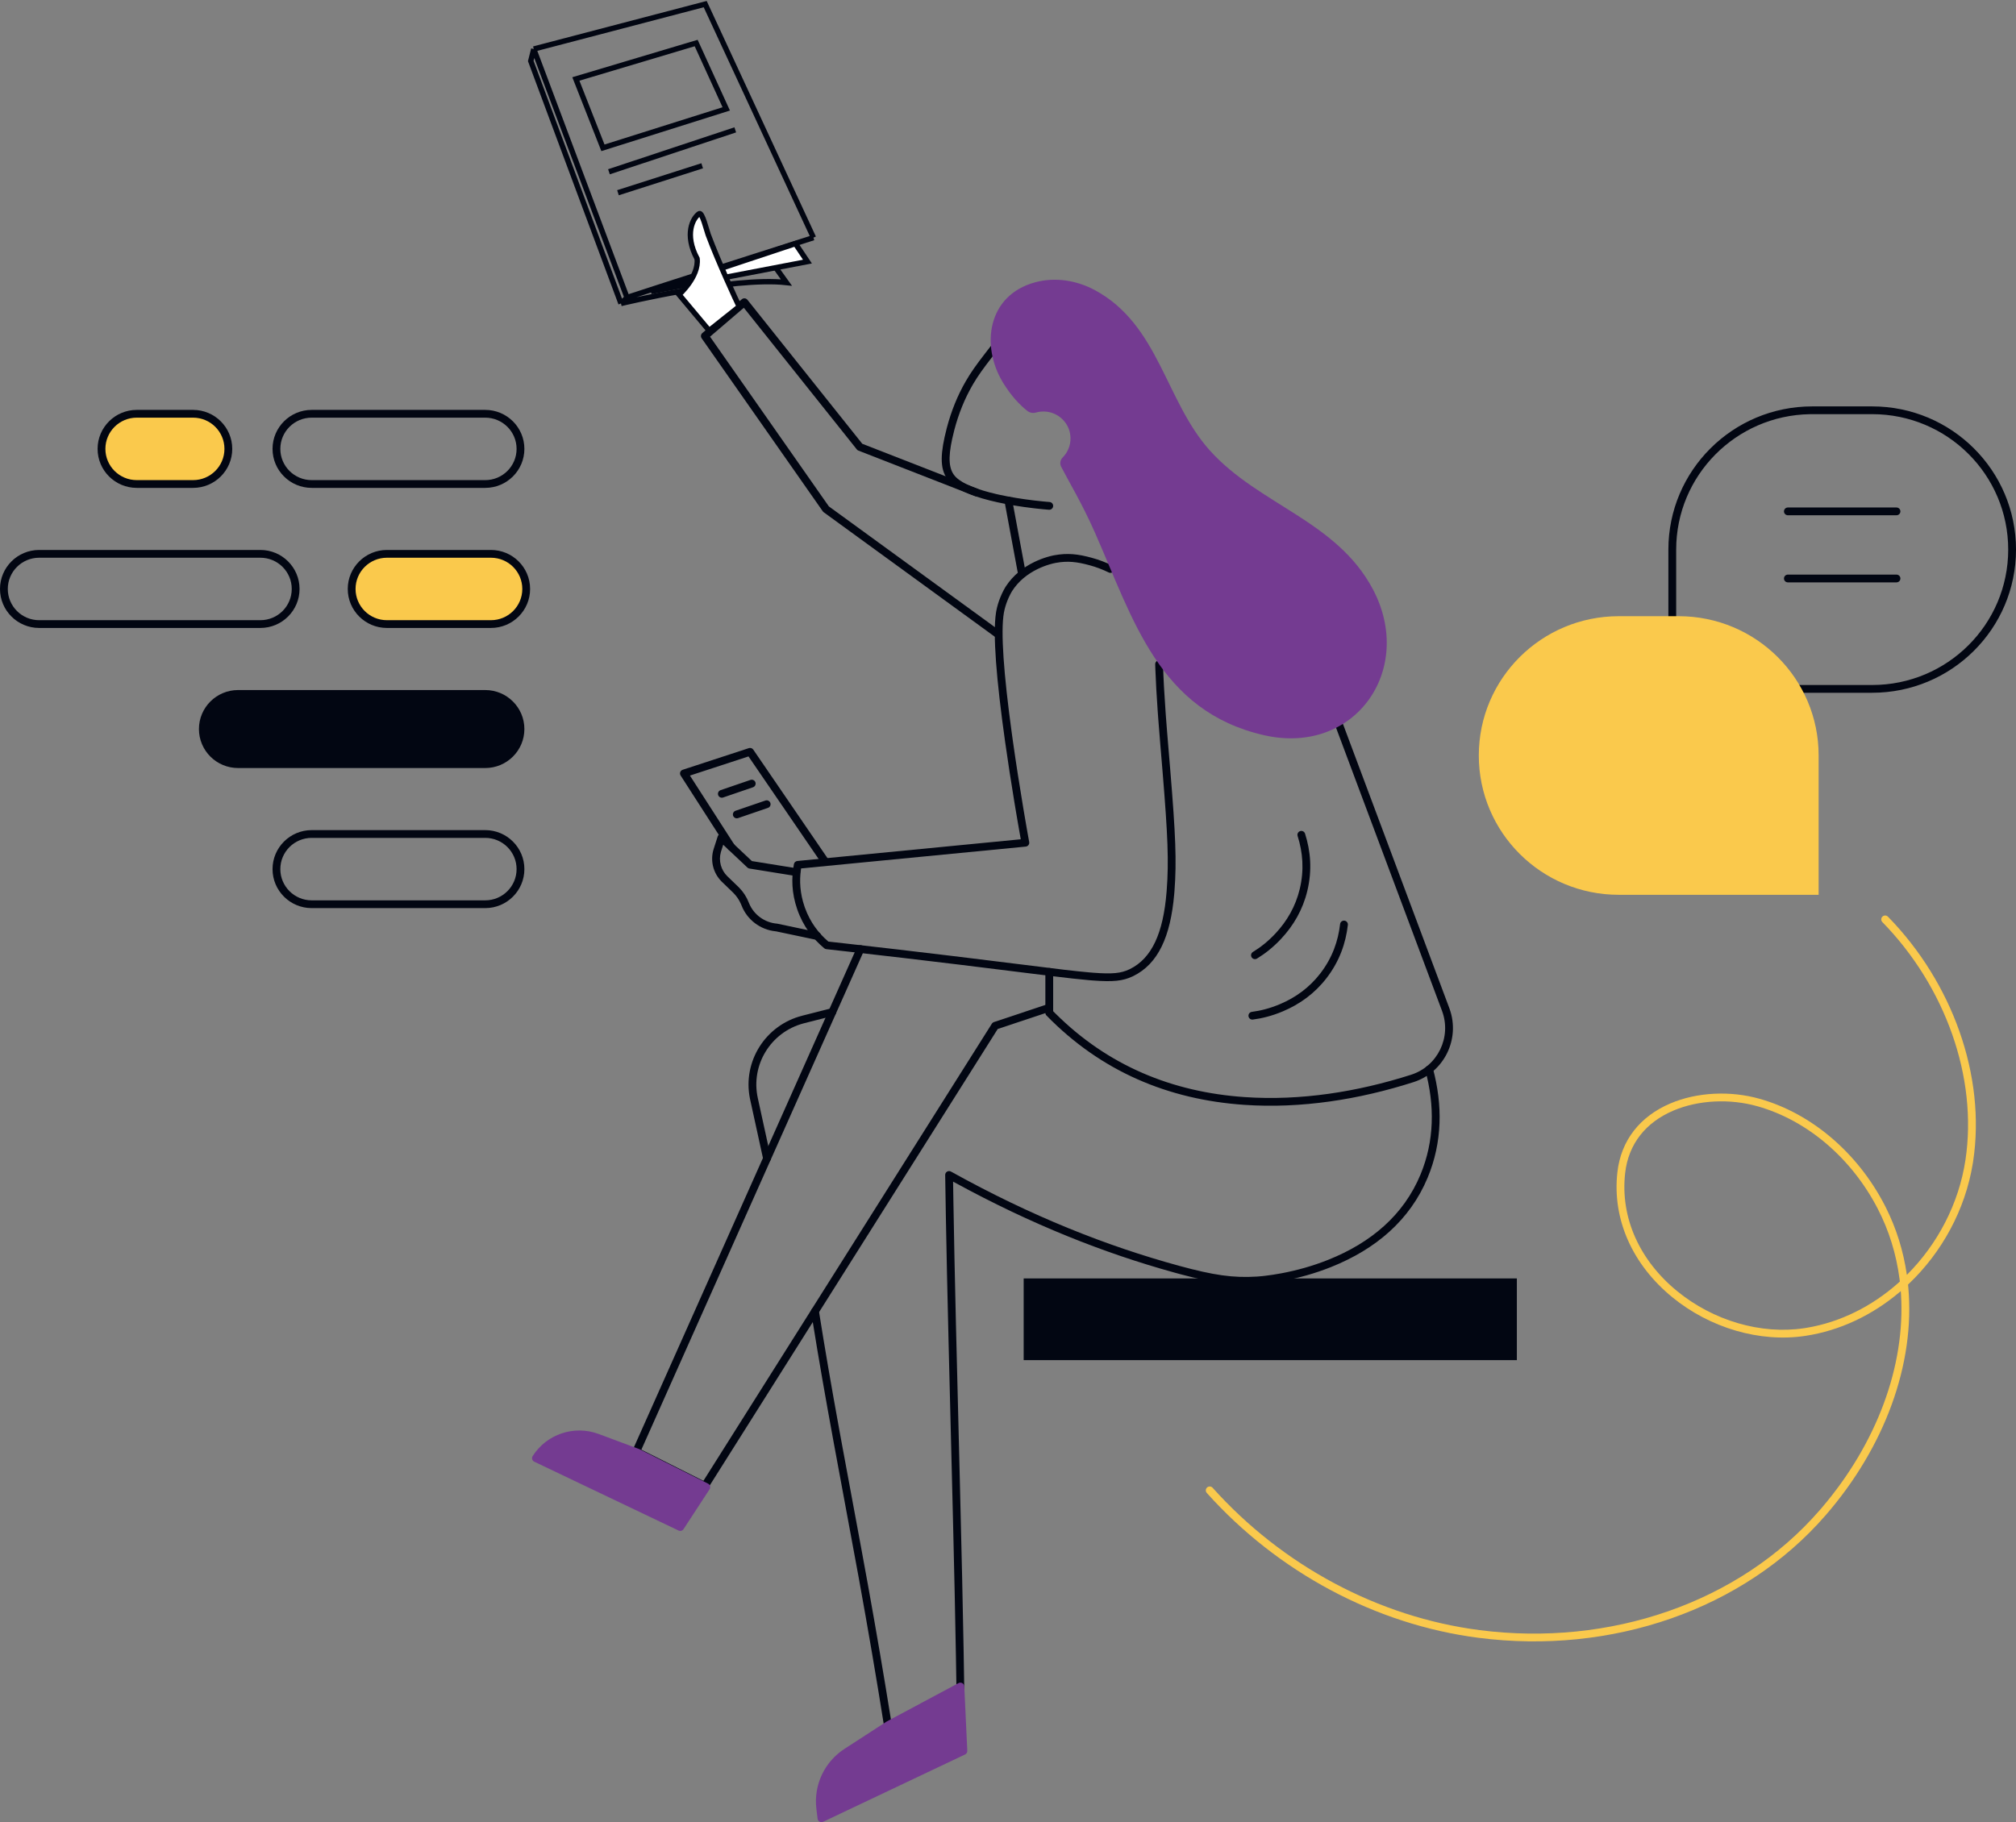 <svg width="490" height="443" viewBox="0 0 490 443" fill="none" xmlns="http://www.w3.org/2000/svg">
<rect x="0" y="0" width="490" height="443" fill="#808080" stroke="none"/>
<g clip-path="url(#clip0_5820_32163)">
<path d="M152.395 72.331C157.658 70.584 186.995 61.17 197.716 57.773M152.395 72.331L129.734 11.918M152.395 72.331L150.933 73.787M197.716 57.773L171.401 1L129.734 11.918M197.716 57.773L186.02 61.525L191.137 68.692C177.98 67.236 150.933 73.787 150.933 73.787M129.734 11.918L129.003 14.829L150.933 73.787M148.009 41.761L178.711 31.57M150.202 46.855L170.67 40.305M139.968 19.197L169.208 10.462L176.518 26.475L146.547 35.938L139.968 19.197Z" stroke="#020612" stroke-width="1.3"/>
<path d="M196.254 63.597L193.33 59.23L158.242 70.875L196.254 63.597Z" fill="white" stroke="#020612" stroke-width="1.3"/>
<path d="M209.512 229.878C209.061 229.679 208.538 229.857 208.301 230.276L208.26 230.357L153.791 352.496C153.597 352.929 153.757 353.431 154.153 353.678L154.23 353.722L170.885 362.091C171.294 362.297 171.788 362.18 172.063 361.825L172.115 361.75L242.501 250.166L255.33 245.891C255.797 245.736 256.062 245.253 255.953 244.785L255.928 244.697C255.772 244.232 255.287 243.969 254.816 244.077L254.729 244.101L241.579 248.483C241.401 248.542 241.244 248.653 241.13 248.8L241.077 248.876L170.968 360.018L155.889 352.44L209.993 231.124C210.193 230.675 210.013 230.155 209.593 229.919L209.512 229.878Z" fill="#020612"/>
<path d="M348.277 259.755C348.142 259.252 347.622 258.952 347.117 259.087C346.611 259.222 346.31 259.739 346.446 260.243C348.717 268.706 348.674 277.365 345.245 285.592C341.155 295.415 333.232 302.125 322.825 306.284C319.062 307.788 315.199 308.859 311.415 309.568C310.019 309.829 308.71 310.026 307.508 310.168L306.808 310.246C306.296 310.299 305.861 310.335 305.511 310.357C299.69 310.728 294.938 310.018 286.585 307.739C269.042 302.95 250.762 295.731 231.141 284.829C230.504 284.475 229.721 284.94 229.732 285.667L229.899 295.874C230.059 304.816 230.257 313.953 230.558 326.397L231.627 369.338C231.962 383.13 232.173 392.874 232.341 402.615L232.471 410.578L216.699 419.014L216.553 418.104C214.78 407.029 212.998 396.623 210.987 385.472L209.286 376.173C207.505 366.523 204.924 352.664 204.796 351.969L204.015 347.711C202.044 336.902 200.514 328.028 199.027 318.647C198.945 318.132 198.459 317.781 197.942 317.862C197.426 317.943 197.072 318.426 197.154 318.941L197.499 321.102C198.998 330.434 200.57 339.446 202.613 350.579L208.676 383.345L208.716 383.567C211.028 396.312 213.028 407.978 215.035 420.623C215.138 421.265 215.846 421.615 216.421 421.306L233.875 411.969C234.161 411.816 234.347 411.53 234.372 411.211L234.375 411.124L234.208 400.913C234.012 389.943 233.757 378.679 233.327 361.371L232.346 321.855C232.06 309.811 231.876 300.878 231.722 291.634L231.653 287.269L232.038 287.48C250.808 297.737 268.377 304.658 285.267 309.335L286.084 309.559L287.018 309.812C294.989 311.942 299.79 312.613 305.631 312.241L306.055 312.211C307.514 312.099 309.458 311.855 311.765 311.423C315.665 310.693 319.646 309.588 323.532 308.035C334.374 303.703 342.688 296.661 346.996 286.315C350.604 277.662 350.648 268.59 348.277 259.755Z" fill="#020612"/>
<path d="M243.505 82.182C243.088 81.868 242.494 81.95 242.178 82.366L241.283 83.533L239.488 85.846C237.156 88.87 235.971 90.551 234.746 92.665C232.75 96.105 231.212 99.921 230.131 104.014C229.935 104.754 229.754 105.508 229.586 106.278C228.441 111.542 228.561 115.022 231.097 117.431C233.207 119.438 237.163 120.956 242.482 122.122C245.215 122.722 248.137 123.188 251.058 123.538L251.915 123.637C252.474 123.7 253.007 123.755 253.509 123.802L254.533 123.894L254.962 123.928C255.483 123.964 255.937 123.572 255.973 123.052C256.01 122.532 255.616 122.081 255.094 122.044L254.543 122C254.392 121.988 254.228 121.973 254.053 121.957L253.315 121.887C252.681 121.823 252.001 121.75 251.284 121.664C248.42 121.321 245.557 120.864 242.89 120.279L242.216 120.128C237.559 119.053 234.109 117.685 232.406 116.066C230.532 114.285 230.429 111.316 231.439 106.677C231.601 105.935 231.775 105.208 231.964 104.494C233.003 100.559 234.479 96.899 236.388 93.608L236.589 93.265C237.731 91.334 238.914 89.682 241.201 86.725L242.899 84.537C243.119 84.252 243.313 84 243.501 83.752L243.69 83.504C244.006 83.088 243.923 82.496 243.505 82.182Z" fill="#020612"/>
<path d="M246.012 121.51C245.917 120.998 245.422 120.659 244.908 120.754C244.423 120.843 244.093 121.284 244.136 121.763L244.148 121.854L247.337 139.021C247.432 139.534 247.927 139.873 248.441 139.778C248.926 139.688 249.255 139.247 249.213 138.768L249.201 138.678L246.012 121.51Z" fill="#020612"/>
<path d="M181.662 72.881C181.347 72.486 180.781 72.412 180.376 72.695L180.302 72.753L170.692 80.98C170.348 81.274 170.265 81.766 170.482 82.154L170.532 82.235L199.984 124.314C200.025 124.372 200.071 124.424 200.122 124.47L200.203 124.536L241.899 154.877C242.322 155.185 242.915 155.093 243.224 154.672C243.514 154.276 243.45 153.729 243.089 153.41L243.018 153.353L201.451 123.106L172.578 81.854L180.791 74.823L208.253 109.261C208.336 109.365 208.44 109.45 208.558 109.511L208.65 109.553L236.954 120.597C237.441 120.788 237.991 120.548 238.183 120.063C238.362 119.606 238.16 119.094 237.729 118.877L237.646 118.84L209.578 107.887L181.662 72.881Z" fill="#020612"/>
<path d="M265.365 135.611C261.997 134.689 259.485 134.399 256.238 134.994L255.911 135.06C255.519 135.143 255.088 135.251 254.566 135.405C253.553 135.705 252.507 136.099 251.46 136.602C248.661 137.947 246.268 139.862 244.549 142.452L244.368 142.732C244.285 142.865 244.148 143.099 243.975 143.423C243.691 143.955 243.409 144.552 243.145 145.202C242.7 146.298 242.354 147.435 242.146 148.588L242.089 148.919C241.266 154.121 242.174 165.232 244.295 180.314C244.967 185.088 245.724 189.991 246.522 194.836L246.867 196.908C247.034 197.906 247.199 198.871 247.358 199.797L247.916 202.998L248.103 204.044L193.807 209.32C193.387 209.361 193.045 209.673 192.967 210.086C192.336 213.442 192.399 217.077 193.752 221.019C195.199 225.209 197.574 228.24 200.335 230.541C200.478 230.661 200.653 230.735 200.838 230.756L206.706 231.415C215.306 232.388 223.942 233.398 233.362 234.545L255.168 237.248C259.555 237.783 262.387 238.097 264.645 238.292L265.65 238.374C270.569 238.748 272.906 238.494 275.262 237.388L275.462 237.292C281.472 234.342 284.501 227.746 285.399 217.388L285.468 216.536C286.012 209.404 285.732 202.925 284.449 187.323L283.67 177.933C283.558 176.55 283.464 175.329 283.374 174.102L283.316 173.311C282.999 168.908 282.786 165.068 282.672 161.452C282.655 160.931 282.218 160.522 281.695 160.538C281.172 160.555 280.761 160.99 280.777 161.511L280.819 162.734C280.933 165.816 281.117 169.076 281.373 172.714L281.522 174.768C281.66 176.616 281.811 178.505 282.018 180.998L282.593 187.884C283.838 203.078 284.106 209.455 283.577 216.393L283.541 216.856C282.733 226.839 279.967 232.977 274.625 235.599L274.454 235.68C272.447 236.622 270.4 236.844 265.77 236.49L264.808 236.411C263.179 236.271 261.241 236.066 258.614 235.759L236.184 232.988L231.041 232.362C222.173 231.288 213.96 230.333 205.747 229.406L201.337 228.912L201.317 228.895C198.976 226.888 196.957 224.282 195.672 220.762L195.545 220.407C194.435 217.174 194.278 214.162 194.677 211.36L194.712 211.129L249.31 205.823C249.862 205.77 250.25 205.257 250.15 204.714L249.809 202.815L249.415 200.568C249.197 199.318 248.97 197.99 248.737 196.597C247.815 191.099 246.938 185.49 246.173 180.053L245.91 178.157C243.966 163.951 243.181 153.492 244.011 148.924C244.195 147.906 244.504 146.892 244.903 145.908C245.101 145.42 245.311 144.965 245.523 144.551L245.65 144.308C245.799 144.026 245.913 143.832 245.973 143.738C247.495 141.333 249.685 139.552 252.284 138.302C253.235 137.845 254.186 137.487 255.107 137.214C255.71 137.036 256.172 136.928 256.588 136.849C259.49 136.318 261.746 136.578 264.866 137.432C266.449 137.859 267.993 138.448 269.484 139.177C269.954 139.407 270.522 139.214 270.752 138.747C270.983 138.278 270.79 137.713 270.32 137.483C268.722 136.702 267.066 136.07 265.365 135.611Z" fill="#020612"/>
<path d="M175.986 202.974C175.5 202.516 174.714 202.693 174.462 203.292L174.432 203.372L173.464 206.389C172.576 209.163 173.304 212.192 175.342 214.264L175.49 214.41L178.132 216.96C178.987 217.784 179.664 218.771 180.125 219.859L180.227 220.112C181.574 223.591 184.76 226.019 188.47 226.413L188.625 226.428L198.451 228.499C198.933 228.6 199.407 228.317 199.552 227.859L199.575 227.77C199.677 227.29 199.393 226.818 198.932 226.675L198.844 226.652L188.965 224.57L188.849 224.553C185.837 224.3 183.226 222.393 182.072 219.624L181.996 219.434C181.473 218.079 180.676 216.847 179.658 215.809L179.451 215.604L176.808 213.054C175.224 211.526 174.616 209.257 175.213 207.153L175.271 206.963L175.78 205.376L181.658 210.912C181.773 211.02 181.913 211.097 182.065 211.138L182.158 211.157L193.395 212.969C193.912 213.052 194.399 212.702 194.482 212.188C194.561 211.704 194.255 211.246 193.788 211.124L193.698 211.106L182.75 209.341L175.986 202.974Z" fill="#020612"/>
<path d="M326.471 176.152C326.288 175.663 325.742 175.415 325.251 175.597C324.79 175.768 324.542 176.26 324.666 176.724L324.694 176.811L350.489 245.753C352.876 252.132 349.452 259.22 342.967 261.292C329.919 265.459 316.119 267.656 302.527 266.722C284.898 265.511 269.269 259.088 256.488 246.357L255.977 245.843L255.977 236.282C255.977 235.791 255.601 235.388 255.121 235.342L255.029 235.338C254.536 235.338 254.132 235.712 254.085 236.191L254.081 236.282V246.228C254.081 246.473 254.177 246.709 254.349 246.885C267.616 260.492 283.964 267.339 302.396 268.605C316.257 269.557 330.287 267.324 343.546 263.089C350.988 260.712 354.949 252.643 352.347 245.315L352.266 245.093L326.471 176.152Z" fill="#020612"/>
<path d="M183.091 182.251C182.87 181.928 182.475 181.776 182.098 181.861L182.012 181.885L165.938 187.143C165.377 187.326 165.125 187.964 165.391 188.473L165.435 188.549L176.927 206.42C177.209 206.858 177.795 206.987 178.236 206.705C178.651 206.441 178.789 205.908 178.568 205.48L178.523 205.402L167.692 188.555L181.926 183.899L199.81 210.054C200.088 210.459 200.626 210.581 201.049 210.35L201.127 210.303C201.535 210.026 201.658 209.49 201.425 209.069L201.377 208.991L183.091 182.251Z" fill="#020612"/>
<path fill-rule="evenodd" clip-rule="evenodd" d="M233.426 410.021L234.158 425.692L199.662 442.056L199.368 439.636C198.712 434.24 201.195 428.942 205.768 425.976L215.971 419.358L233.426 410.021Z" fill="#743B91"/>
<path fill-rule="evenodd" clip-rule="evenodd" d="M235.106 425.648L234.375 409.977C234.342 409.283 233.594 408.86 232.979 409.189L215.524 418.527L215.455 418.567L205.252 425.184C200.376 428.347 197.728 433.996 198.428 439.748L198.722 442.169C198.8 442.81 199.486 443.185 200.07 442.908L234.567 426.544C234.911 426.381 235.124 426.028 235.106 425.648ZM216.457 420.17L232.551 411.56L233.183 425.109L200.446 440.639L200.31 439.522C199.708 434.568 201.94 429.701 206.075 426.907L206.287 426.766L216.457 420.17Z" fill="#743B91"/>
<path fill-rule="evenodd" clip-rule="evenodd" d="M171.675 361.542L165.342 371.25L130.264 354.51C133.417 349.538 139.64 347.45 145.172 349.508L155.02 353.173L171.675 361.542Z" fill="#743B91"/>
<path fill-rule="evenodd" clip-rule="evenodd" d="M155.446 352.331L155.352 352.289L145.503 348.625C139.551 346.41 132.855 348.657 129.462 354.006C129.159 354.483 129.342 355.117 129.853 355.361L164.931 372.102C165.361 372.307 165.876 372.163 166.135 371.765L172.469 362.057C172.776 361.586 172.605 360.954 172.101 360.7L155.446 352.331ZM165 370.041L131.679 354.139L131.742 354.058C134.808 350.161 140.099 348.629 144.839 350.393L154.639 354.039L170.304 361.911L165 370.041Z" fill="#743B91"/>
<path d="M203.215 245.816C203.093 245.341 202.629 245.043 202.152 245.117L202.062 245.135L195.002 246.93C186.036 249.207 180.458 258.079 182.276 267.079L182.334 267.352L185.501 281.834C185.612 282.344 186.117 282.666 186.629 282.556C187.11 282.451 187.426 282 187.369 281.522L187.353 281.432L184.186 266.95C182.433 258.931 187.304 250.969 195.23 248.822L195.471 248.759L202.531 246.964C203.038 246.835 203.345 246.321 203.215 245.816Z" fill="#020612"/>
<path d="M326.77 223.825C326.249 223.766 325.779 224.137 325.72 224.656C325.25 228.737 323.86 232.834 320.892 236.68C318.249 240.104 314.883 242.531 311.077 244.134C308.55 245.199 306.322 245.731 304.268 246.001C303.75 246.069 303.384 246.543 303.453 247.06C303.521 247.576 303.997 247.94 304.516 247.872C306.725 247.583 309.112 247.012 311.816 245.872C315.907 244.149 319.538 241.53 322.395 237.83C325.601 233.677 327.098 229.265 327.603 224.87C327.663 224.352 327.29 223.884 326.77 223.825Z" fill="#020612"/>
<path d="M317.201 202.673C317.043 202.176 316.511 201.9 316.012 202.057C315.513 202.214 315.235 202.744 315.393 203.241C316.634 207.159 317.039 211.465 315.9 216.181C314.886 220.38 312.805 223.961 309.985 226.968C308.112 228.965 306.295 230.355 304.53 231.435C304.083 231.707 303.943 232.288 304.217 232.733C304.491 233.177 305.074 233.316 305.521 233.043C307.42 231.883 309.367 230.394 311.37 228.256C314.402 225.024 316.648 221.16 317.743 216.623C318.974 211.53 318.536 206.892 317.201 202.673Z" fill="#020612"/>
<path fill-rule="evenodd" clip-rule="evenodd" d="M368.682 330.672H248.808V310.807H368.682V330.672Z" fill="#020612"/>
<path d="M183.609 190.199C183.449 189.735 182.962 189.476 182.492 189.588L182.404 189.614L175.144 192.099C174.649 192.268 174.386 192.805 174.556 193.298C174.716 193.762 175.204 194.022 175.673 193.909L175.761 193.884L183.021 191.399C183.516 191.229 183.779 190.692 183.609 190.199Z" fill="#020612"/>
<path d="M187.24 195.211C187.08 194.747 186.593 194.487 186.123 194.6L186.035 194.625L178.775 197.111C178.28 197.281 178.017 197.818 178.187 198.311C178.347 198.775 178.834 199.034 179.304 198.922L179.392 198.896L186.652 196.41C187.147 196.241 187.41 195.704 187.24 195.211Z" fill="#020612"/>
<path fill-rule="evenodd" clip-rule="evenodd" d="M251.746 100.306C252.583 100.062 253.489 99.979 254.427 100.093C257.25 100.434 259.6 102.631 260.09 105.42C260.488 107.683 259.72 109.784 258.286 111.227C257.692 111.824 257.535 112.724 257.921 113.472C259.917 117.35 262.965 122.327 266.134 129.498C275.392 150.438 281.65 172.894 307.207 178.736C329.359 183.801 344.028 162.729 333.666 143.216C324.839 126.595 305.965 122.741 294.082 109.543C283.257 97.518 281.703 78.977 266.182 70.574C261.702 68.149 256.461 67.298 251.545 68.646C240.003 71.809 238.347 84.049 243.76 92.979C245.763 96.284 247.963 98.531 249.659 99.87C250.247 100.333 251.026 100.516 251.746 100.306Z" fill="#743B91"/>
<path d="M172.13 57.046C174.567 63.597 179.084 73.372 179.669 74.536L172.359 80.359L165.049 71.625C165.049 71.625 169.937 67.236 169.435 62.891C166.26 56.963 168.407 52.99 169.937 51.951C170.662 51.459 171.755 56.037 172.13 57.046Z" fill="white" stroke="#020612" stroke-width="1.3"/>
<path fill-rule="evenodd" clip-rule="evenodd" d="M457.537 222.842C457.912 222.478 458.512 222.486 458.877 222.86C474.508 238.855 482.717 261.535 479.588 282.298L479.487 282.935C477.643 294.173 471.967 304.487 463.953 312.118L463.761 312.299L463.818 312.886C465.528 331.67 458.042 351.893 443.727 368.387C423.713 391.447 391.611 402.334 359.372 398.182C334.305 394.954 310.54 382.181 293.32 362.962C292.972 362.572 293.006 361.976 293.396 361.629C293.787 361.282 294.386 361.316 294.735 361.704C311.655 380.591 335.006 393.141 359.615 396.31C391.247 400.383 422.712 389.712 442.293 367.152L442.864 366.488C456.089 350.954 463.145 332.183 462.047 314.632L461.996 313.888L461.624 314.205C455.094 319.705 447.249 323.501 438.781 324.777C427.691 326.449 415.573 322.834 406.446 315.365C396.905 307.558 391.807 296.578 393.117 284.98C394.001 277.144 398.704 271.374 405.974 268.273C412.473 265.501 420.574 265.124 427.714 267.145C440.432 270.746 451.517 280.359 458.028 292.895L458.385 293.596C460.965 298.751 462.632 304.203 463.454 309.812L463.472 309.945L463.531 309.887C470.923 302.488 476.108 292.664 477.713 282.018C480.75 261.864 472.751 239.765 457.518 224.176C457.154 223.803 457.162 223.205 457.537 222.842ZM427.195 268.961C420.463 267.055 412.809 267.412 406.721 270.008C400.051 272.852 395.805 278.062 395.001 285.191C393.767 296.117 398.581 306.486 407.65 313.907C416.373 321.045 427.955 324.5 438.497 322.911L439.09 322.817C447.378 321.442 455.035 317.539 461.338 311.952L461.77 311.565L461.686 310.891C460.907 304.941 459.152 299.172 456.343 293.762C450.064 281.672 439.388 272.413 427.195 268.961Z" fill="#FAC94C"/>
<path fill-rule="evenodd" clip-rule="evenodd" d="M117.933 99.651H75.763C70.504 99.651 66.241 103.896 66.241 109.132C66.241 114.368 70.504 118.613 75.763 118.613H117.933C123.191 118.613 127.455 114.368 127.455 109.132C127.455 103.896 123.192 99.651 117.933 99.651ZM75.763 101.539H117.933C122.145 101.539 125.559 104.938 125.559 109.132C125.559 113.326 122.144 116.726 117.933 116.726H75.763C71.551 116.726 68.137 113.326 68.137 109.132C68.137 104.938 71.551 101.539 75.763 101.539Z" fill="#020612"/>
<path fill-rule="evenodd" clip-rule="evenodd" d="M117.933 201.815H75.763C70.504 201.815 66.241 206.06 66.241 211.297C66.241 216.533 70.504 220.778 75.763 220.778H117.933C123.191 220.778 127.455 216.533 127.455 211.297C127.455 206.06 123.191 201.815 117.933 201.815ZM75.763 203.703H117.933C122.145 203.703 125.559 207.103 125.559 211.297C125.559 215.49 122.144 218.89 117.933 218.89H75.763C71.551 218.89 68.137 215.49 68.137 211.297C68.137 207.103 71.551 203.703 75.763 203.703Z" fill="#020612"/>
<path fill-rule="evenodd" clip-rule="evenodd" d="M33.243 117.669H46.926C51.661 117.669 55.5 113.846 55.5 109.132C55.5 104.416 51.661 100.594 46.926 100.594H33.243C28.507 100.594 24.669 104.416 24.669 109.132C24.669 113.846 28.507 117.669 33.243 117.669Z" fill="#FAC94C"/>
<path fill-rule="evenodd" clip-rule="evenodd" d="M46.926 99.651H33.243C27.984 99.651 23.721 103.896 23.721 109.132C23.721 114.368 27.984 118.613 33.243 118.613H46.926C52.185 118.613 56.448 114.368 56.448 109.132C56.448 103.896 52.185 99.651 46.926 99.651ZM33.243 101.539H46.926C51.138 101.539 54.553 104.938 54.553 109.132C54.553 113.326 51.138 116.726 46.926 116.726H33.243C29.031 116.726 25.617 113.326 25.617 109.132C25.617 104.938 29.031 101.539 33.243 101.539Z" fill="#020612"/>
<path fill-rule="evenodd" clip-rule="evenodd" d="M57.875 185.778H117.932C122.667 185.778 126.506 181.956 126.506 177.242C126.506 172.526 122.667 168.704 117.932 168.704H57.875C53.14 168.704 49.301 172.526 49.301 177.242C49.301 181.956 53.14 185.778 57.875 185.778Z" fill="#020612"/>
<path fill-rule="evenodd" clip-rule="evenodd" d="M117.932 167.761H57.875C52.616 167.761 48.353 172.005 48.353 177.243C48.353 182.478 52.617 186.723 57.875 186.723H117.932C123.191 186.723 127.454 182.478 127.454 177.243C127.454 172.005 123.191 167.761 117.932 167.761ZM57.875 169.648H117.932C122.144 169.648 125.558 173.048 125.558 177.243C125.558 181.436 122.144 184.835 117.932 184.835H57.875C53.664 184.835 50.249 181.436 50.249 177.243C50.249 173.048 53.663 169.648 57.875 169.648Z" fill="#020612"/>
<path fill-rule="evenodd" clip-rule="evenodd" d="M63.285 133.705H9.522C4.263 133.705 -0 137.95 -0 143.186C-0 148.423 4.263 152.667 9.522 152.667H63.285C68.544 152.667 72.807 148.423 72.807 143.186C72.807 137.95 68.544 133.705 63.285 133.705ZM9.522 135.593H63.285C67.497 135.593 70.911 138.992 70.911 143.186C70.911 147.381 67.497 150.78 63.285 150.78H9.522C5.31 150.78 1.895 147.38 1.895 143.186C1.895 138.992 5.31 135.593 9.522 135.593Z" fill="#020612"/>
<path fill-rule="evenodd" clip-rule="evenodd" d="M94.044 151.725H119.322C124.057 151.725 127.896 147.903 127.896 143.187C127.896 138.472 124.057 134.65 119.322 134.65H94.044C89.309 134.65 85.471 138.472 85.471 143.187C85.471 147.903 89.309 151.725 94.044 151.725Z" fill="#FAC94C"/>
<path fill-rule="evenodd" clip-rule="evenodd" d="M119.323 133.705H94.046C88.787 133.705 84.525 137.95 84.525 143.186C84.525 148.423 88.787 152.667 94.046 152.667H119.323C124.581 152.667 128.845 148.423 128.845 143.186C128.845 137.95 124.581 133.705 119.323 133.705ZM94.046 135.593H119.323C123.535 135.593 126.949 138.992 126.949 143.186C126.949 147.38 123.535 150.78 119.323 150.78H94.046C89.834 150.78 86.42 147.381 86.42 143.186C86.42 138.992 89.834 135.593 94.046 135.593Z" fill="#020612"/>
<path fill-rule="evenodd" clip-rule="evenodd" d="M455.041 98.802H440.47C421.162 98.802 405.509 114.387 405.509 133.612V167.48C405.509 168.001 405.934 168.423 406.457 168.423H455.041C474.35 168.423 490.002 152.838 490.002 133.612C490.002 114.387 474.35 98.802 455.041 98.802ZM407.405 133.612C407.405 115.611 421.914 100.985 439.924 100.694L440.47 100.689H455.041C473.303 100.689 488.106 115.43 488.106 133.612C488.106 151.796 473.303 166.536 455.041 166.536H407.406L407.405 133.612Z" fill="#020612"/>
<path d="M434.553 123.381C434.03 123.381 433.605 123.804 433.605 124.325C433.605 124.816 433.981 125.219 434.462 125.265L434.553 125.269H460.956C461.48 125.269 461.904 124.847 461.904 124.325C461.904 123.835 461.528 123.432 461.048 123.386L460.956 123.381H434.553Z" fill="#020612"/>
<path d="M434.553 139.696C434.03 139.696 433.605 140.119 433.605 140.64C433.605 141.131 433.981 141.534 434.462 141.58L434.553 141.584H460.956C461.48 141.584 461.904 141.162 461.904 140.64C461.904 140.149 461.528 139.747 461.048 139.701L460.956 139.696H434.553Z" fill="#020612"/>
<path fill-rule="evenodd" clip-rule="evenodd" d="M442.029 217.542H393.445C374.661 217.542 359.432 202.379 359.432 183.674C359.432 164.97 374.661 149.808 393.445 149.808H408.016C426.801 149.808 442.029 164.97 442.029 183.674V217.542Z" fill="#FAC94C"/>
</g>
<defs>
<clipPath id="clip0_5820_32163">
<rect width="490" height="443" fill="white"/>
</clipPath>
</defs>
</svg>
